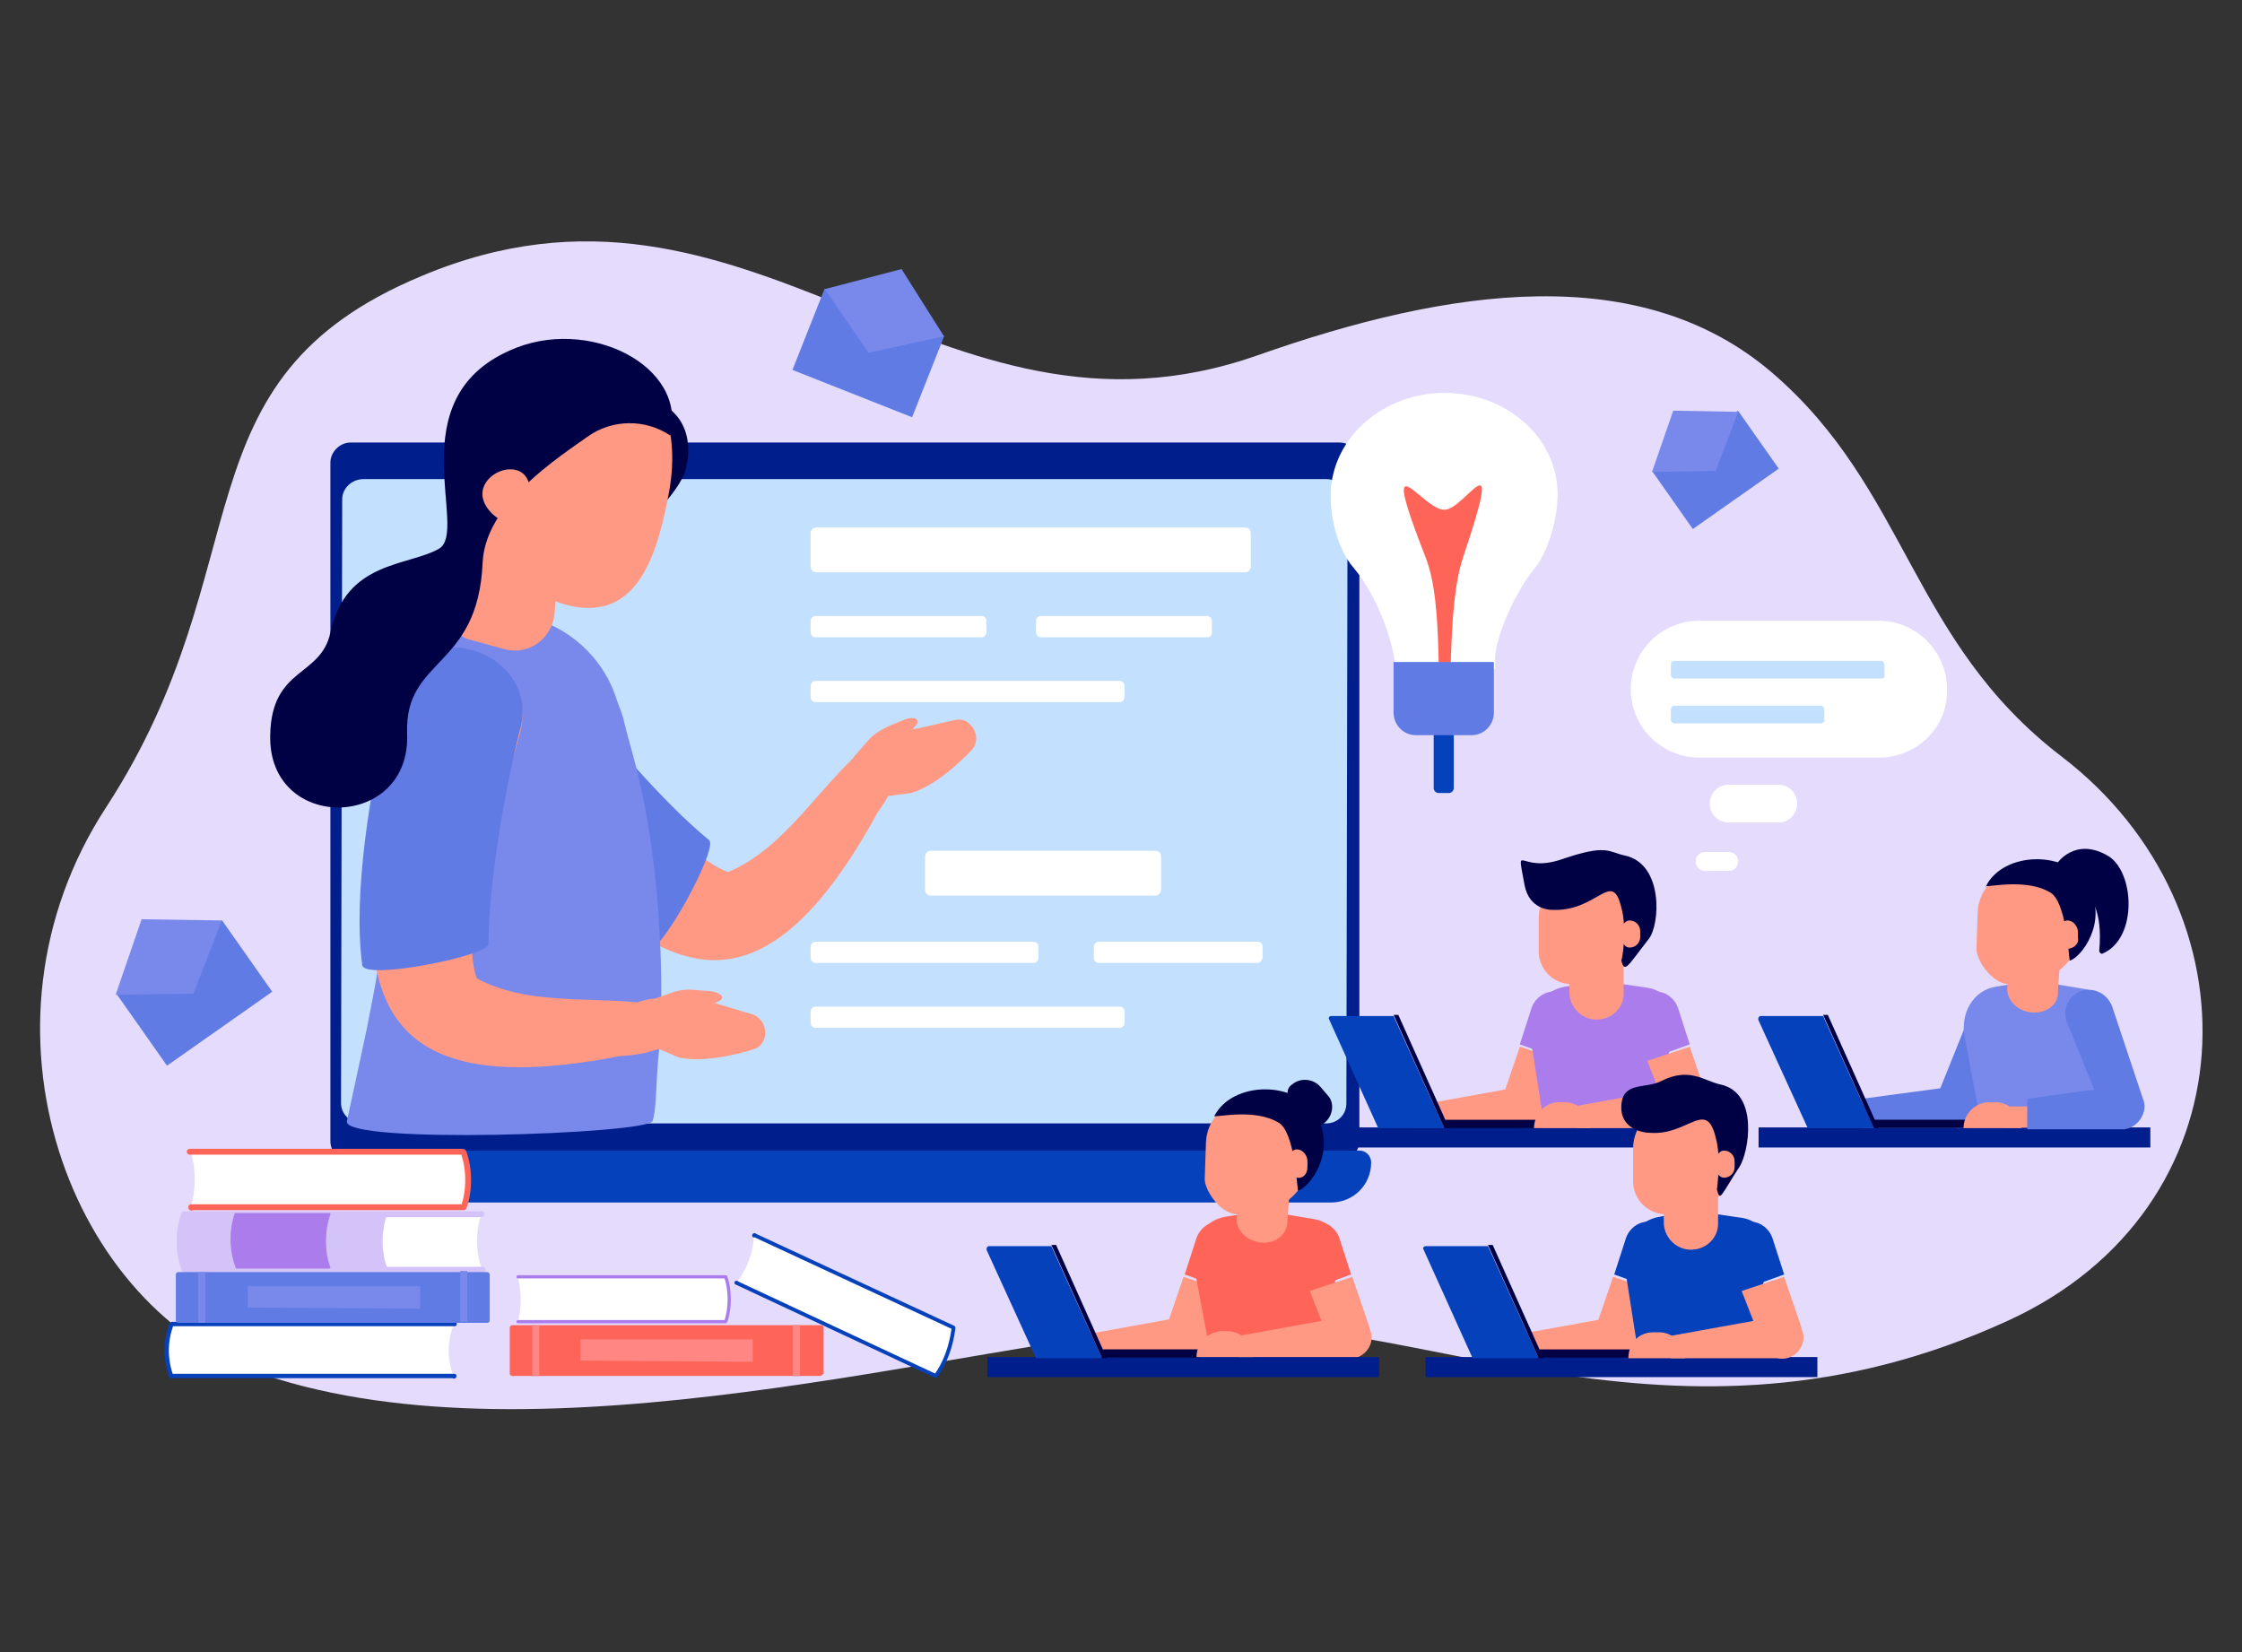 <?xml version="1.0" encoding="utf-8"?>
<!-- Generator: Adobe Illustrator 25.0.0, SVG Export Plug-In . SVG Version: 6.00 Build 0)  -->
<svg version="1.1" id="Layer_1" xmlns="http://www.w3.org/2000/svg" xmlns:xlink="http://www.w3.org/1999/xlink" x="0px" y="0px"
	 viewBox="0 0 190 140" style="enable-background:new 0 0 190 140;" xml:space="preserve">
<rect x="0" y="0" width="190" height="140" fill="#333333" stroke="none"/>
<style type="text/css">
	.st0{fill:#E4DBFD;}
	.st1{fill:#001E8C;}
	.st2{fill:#C3E1FF;}
	.st3{fill:#0541BB;}
	.st4{fill:#FF9984;}
	.st5{fill:#000144;}
	.st6{fill:#617BE5;}
	.st7{fill:#7888EB;}
	.st8{fill:#FF955E;}
	.st9{fill:#AA7CEC;}
	.st10{fill:none;stroke:#FFA892;stroke-width:8.779656e-02;stroke-miterlimit:10;}
	.st11{fill:#FF6458;}
	.st12{fill:#FFFFFF;}
	.st13{fill:none;stroke:#FF6458;stroke-width:0.495;stroke-linecap:round;stroke-linejoin:round;stroke-miterlimit:10;}
	.st14{fill:none;stroke:#AA7CEC;stroke-width:0.274;stroke-linecap:round;stroke-linejoin:round;stroke-miterlimit:10;}
	.st15{fill:none;stroke:#0541BB;stroke-width:0.371;stroke-linecap:round;stroke-linejoin:round;stroke-miterlimit:10;}
	.st16{fill:none;stroke:#D4C3F9;stroke-width:0.495;stroke-linecap:round;stroke-linejoin:round;stroke-miterlimit:10;}
	.st17{fill:#D4C3F9;}
	.st18{fill:#FF8683;}
	.st19{fill:none;stroke:#0541BB;stroke-width:0.324;stroke-linecap:round;stroke-linejoin:round;stroke-miterlimit:10;}
</style>
<g>
	<path class="st0" d="M106.6,30.1c16.2-5.7,32.4-8.1,43.6,1.5c11.5,9.9,11.7,22.7,24.5,32.5c17,13,16.2,38.3-4.5,47.8
		c-28.5,13.1-50.4-1.2-69.6,0.4s-54.6,12.1-78.2,4.2C6,111.2-3.2,87.1,9,68.4c13.4-20.6,5.6-36.2,26.7-45
		C63.7,11.6,79.4,39.7,106.6,30.1z"/>
	<g>
		<path class="st1" d="M113.5,98.4H29.7c-1,0-1.7-0.8-1.7-1.7l0-57.5c0-0.9,0.8-1.7,1.7-1.7h83.8c1,0,1.7,0.8,1.7,1.7l0,57.5
			C115.2,97.6,114.4,98.4,113.5,98.4z"/>
		<path class="st2" d="M112.4,95.2H30.7c-1,0-1.8-0.8-1.8-1.7L29,42.3c0-0.9,0.8-1.7,1.8-1.7h81.6c1,0,1.8,0.8,1.8,1.7l-0.1,51.2
			C114.1,94.5,113.3,95.2,112.4,95.2z"/>
		<path class="st3" d="M30.4,101.9h82.4c1.9,0,3.4-1.5,3.4-3.4l0,0c0-0.5-0.4-1-1-1H28c-0.5,0-1,0.4-1,1l0,0
			C27,100.3,28.5,101.9,30.4,101.9z"/>
	</g>
	<g>
		<path class="st4" d="M48.2,58.1c3.9,5.4,8.9,14.1,13.5,15.8c5-2.1,7.8-7.5,12.1-11c4.3-0.6,2.1,3.9,0.6,5.9
			c-13,23.9-22.8,8.7-35.5-4.5C34.6,57.5,44.2,52.1,48.2,58.1z"/>
		<path class="st5" d="M35.1,50.5c0,0-5,9,2,6.1c7-2.8,20-12.9,21-16.8c0.5-1.8,0.5-5.1-3.5-6.2C50.3,32.4,36.9,45.7,35.1,50.5z"/>
		<path class="st6" d="M48,57.8c3.2,4.4,8.2,10.2,12.1,13.4c0.8,0.7-4.3,10.1-5.4,9.4c-5.1-3.2-11.1-9.9-15.8-16.3
			C34.2,57.8,44,51.8,48,57.8z"/>
		<path class="st7" d="M32.4,68.2c0.1,1,0.2,2.1,0.2,3.1c0.1,2.1,0.1,4.2-0.1,6.4c-0.2,2.1-0.4,4.2-0.8,6.3c-0.2,1-0.4,2.1-0.6,3.1
			c-0.2,1-1.7,7.9-1.7,7.9c-0.5,2,25.5,1.1,25.9,0c0.3-0.9,0.3-2.7,0.4-4.2c0.1-1.5,0.3-3,0.3-4.5c0.1-3,0-6-0.2-8.9
			c-0.2-3-0.6-5.9-1.1-8.8c-0.3-1.5-0.6-2.9-1-4.4c-0.2-0.7-0.4-1.5-0.6-2.2c-0.1-0.4-0.2-0.8-0.3-1.2l-0.2-0.6l-0.3-0.8
			c-1.7-5.6-7.7-8.7-13.3-7C33.5,54,32.1,64.1,32.4,68.2z"/>
		<path class="st4" d="M39.8,54.2l2.9,0.8c2.1,0.6,4.1-0.9,4.3-3l0.4-5.8l-5.7-1.6l-3,7.5C38.4,53,38.8,54,39.8,54.2z"/>
		<path class="st4" d="M56.6,42.2c-1.1,5.8-3,10.1-8,9.2c-5-1-11.3-7-10.2-12.7c1.1-5.8,7.6-9.3,12.6-8.4
			C56.1,31.3,57.8,36.5,56.6,42.2z"/>
		<path class="st4" d="M44,62.4c-1.7,6.4-5.2,15.9-3.6,20.5c4.8,2.6,10.8,1.3,16.2,2.4c3.2,3-1.6,4.1-4.1,4.2
			c-26.7,5.2-21.2-12-19.1-30.2C35.7,51.6,46.1,55.5,44,62.4z"/>
		<g>
			<path class="st4" d="M64.8,87.1L64.8,87.1c-0.1-0.5-0.5-0.9-0.9-1.1l-3-0.9c-0.5-0.2-1.1-0.3-1.6-0.3L56,84.6
				c-0.7,0-1.3,0.1-1.9,0.3l1.3,3.8l2.1,0.9c2.6,0.6,6.4-0.7,6.4-0.7C64.6,88.7,65,87.9,64.8,87.1z"/>
			<path class="st4" d="M58.8,85.4c0.4,0,0.7-0.1,1-0.2l1-0.3c0.2-0.1,0.4-0.2,0.4-0.4l0,0c0-0.2-0.4-0.4-0.9-0.5l-1.3-0.1
				c-0.7-0.1-1.5,0-2,0.2l-2,0.7l1.4,1L58.8,85.4z"/>
		</g>
		<g>
			<g>
				<g>
					<path class="st4" d="M82.3,61.5L82.3,61.5c-0.3-0.4-0.8-0.6-1.3-0.5l-3.1,0.7c-0.6,0.1-1.1,0.2-1.6,0.5l-2.9,1.4
						c-0.6,0.3-1.1,0.7-1.5,1.2l3,2.7l2.3-0.3c2.5-0.7,5.2-3.7,5.2-3.7C82.9,62.9,82.8,62,82.3,61.5z"/>
				</g>
				<g>
					<path class="st4" d="M76.2,62.9c0.3-0.2,0.5-0.4,0.7-0.6l0.7-0.8c0.2-0.2,0.2-0.4,0.1-0.5l0,0c-0.1-0.2-0.6-0.2-1.1,0l-1.2,0.5
						c-0.7,0.3-1.3,0.7-1.7,1.1l-1.4,1.6l1.7,0.2L76.2,62.9z"/>
				</g>
			</g>
		</g>
		<path class="st6" d="M44,62.1C42.7,67.4,41.4,75,41.4,80c0,1-10.5,3.1-10.7,1.8c-0.8-5.9,0.6-14.9,2.5-22.6
			C35.2,51.4,46.2,55.2,44,62.1z"/>
		<path class="st5" d="M56.8,36.9L56.8,36.9c-2.1-1.4-4.9-1.4-7,0.1c-3.9,2.7-8.7,6.2-8.9,10.7c-0.4,9-6.6,8-6.4,14.4
			c0.4,8.3-11.8,8.5-11.6,0.2c0.1-5.8,4.3-4.9,5.1-8.7c1.3-6.1,6.6-5.6,9.2-7.1c2.6-1.5-3.5-12.6,6-16.8
			C49.8,26.7,58.3,31,56.8,36.9z"/>
		<path class="st4" d="M44.8,42.3c-0.2,1.2-0.6,2.2-1.7,2c-1.1-0.2-2.4-1.5-2.2-2.7c0.2-1.2,1.6-2,2.7-1.8
			C44.7,40,45.1,41.1,44.8,42.3z"/>
	</g>
	<g>
		<g>
			<path class="st8" d="M117.7,95.7h4.8l0,0c0-1.2-1-2.2-2.2-2.2h-0.5C118.7,93.5,117.7,94.5,117.7,95.7L117.7,95.7z"/>
			<path class="st4" d="M130.6,93.9L130.6,93.9c0-1-0.8-1.8-1.8-1.8l-9.4,1.7l0,1.9h9.4C129.8,95.7,130.6,94.9,130.6,93.9z"/>
			<path class="st9" d="M133.7,86.1c0,0.2,0,0.5-0.1,0.7l-1.2,3l-3.6-1.3l1-3.1c0.4-1.1,1.6-1.7,2.7-1.2
				C133.2,84.6,133.7,85.3,133.7,86.1z"/>
			<path class="st4" d="M132.4,89.9l-1.6,4.1l-0.2,0.5c-0.4,0.9-1.4,1.4-2.3,1c-0.9-0.4-1.4-1.4-1-2.3l0.1-0.4l1.4-4.1L132.4,89.9z"
				/>
			<path class="st9" d="M131,96.2h9.4l1.4-9.4c0.3-1.5-0.7-2.9-2.2-3.1l-4.1-0.6l-2.8,0.5c-2,0.3-3.4,2.3-3,4.3L131,96.2z"/>
			
				<rect x="112.9" y="95.6" transform="matrix(-1 -1.224647e-16 1.224647e-16 -1 258.943 192.839)" class="st1" width="33.2" height="1.7"/>
			<g>
				<path class="st3" d="M116.8,95.6h5.6l-4.3-9.5h-5.3c-0.1,0-0.2,0.1-0.2,0.2L116.8,95.6z"/>
				<polygon class="st5" points="122.8,95.6 122.4,95.6 118.1,86 118.5,86 				"/>
				
					<rect x="122.5" y="94.9" transform="matrix(-1 -1.224647e-16 1.224647e-16 -1 253.074 190.491)" class="st5" width="8.1" height="0.7"/>
			</g>
			<path class="st4" d="M130,95.6h4.8l0,0c0-1.2-1-2.2-2.2-2.2h-0.5C131,93.4,130,94.4,130,95.6L130,95.6z"/>
			<path class="st4" d="M144.9,93.8L144.9,93.8c0-1-0.8-1.8-1.8-1.8l-9.4,1.7l0,1.9h9.4C144.1,95.6,144.9,94.8,144.9,93.8z"/>
			<path class="st9" d="M138.3,86.1c0,0.2,0,0.5,0.1,0.7l1.2,3l3.6-1.3l-1-3.1c-0.4-1.1-1.6-1.7-2.7-1.2
				C138.7,84.6,138.3,85.3,138.3,86.1z"/>
			<path class="st4" d="M139.6,89.9l1.6,4.1l0.2,0.5c0.4,0.9,1.4,1.4,2.3,1c0.9-0.4,1.4-1.4,1-2.3l-0.1-0.4l-1.4-4.1L139.6,89.9z"/>
			<path class="st4" d="M135.3,86.4L135.3,86.4c-1.3,0-2.3-1.1-2.3-2.3l0-2.7c0-0.3,0.2-0.5,0.5-0.5l3.6,0.1c0.3,0,0.5,0.2,0.5,0.5
				l0,2.7C137.6,85.4,136.6,86.4,135.3,86.4z"/>
			<path class="st4" d="M134.1,83.4l-0.9,0c-1.5,0-2.8-1.2-2.8-2.8l0-2.8c0-1.9,1.5-3.4,3.3-3.4l2.3,0c1.9,0,3.4,1.5,3.4,3.3l0,0.3
				C139.3,80.9,137,83.3,134.1,83.4z"/>
			<path class="st5" d="M137.4,76.9c-0.8-3.3-2,0.4-5.9,0.2c-0.1,0-1.9,0-2.3-2.1c-0.7-3.9-0.5-0.9,3.2-2.2c3.8-1.3,3.9-0.6,5.3-0.3
				c3.3,0.7,3,5.9,2,7.1c-1.8,2.3-2,2.9-2.3,1.8C137.5,81.2,137.9,78.7,137.4,76.9z"/>
			<path class="st4" d="M138.1,80.3L138.1,80.3c-0.3,0-0.6-0.3-0.6-0.6l0-1.1c0-0.3,0.3-0.6,0.6-0.6l0,0c0.5,0,0.9,0.4,0.9,0.9
				l0,0.5C139,79.9,138.6,80.3,138.1,80.3z"/>
			<path class="st10" d="M111,93.1"/>
		</g>
	</g>
	<g>
		<g>
			
				<rect x="149" y="95.6" transform="matrix(-1 -1.224647e-16 1.224647e-16 -1 331.233 192.839)" class="st1" width="33.2" height="1.7"/>
			<path class="st6" d="M167.9,93.8L167.9,93.8c0-1-0.8-1.8-1.8-1.8l-8.2,1.1v2.5h8.2C167.1,95.6,167.9,94.8,167.9,93.8z"/>
			<path class="st6" d="M169.6,84.1L169.6,84.1c0.9,0.4,1.4,1.4,1,2.3l-2.6,7.8c-0.4,1.1-1.6,1.7-2.7,1.3h0c-1-0.4-1.6-1.6-1.1-2.7
				l3.1-7.7C167.6,84.2,168.6,83.7,169.6,84.1z"/>
			<path class="st7" d="M167.9,95.3h9.5l1.4-8.4c0.3-1.5-0.7-2.9-2.2-3.1l-4.2-0.7l-3.2,0.5c-2,0.3-3.1,2.3-2.7,4.3L167.9,95.3z"/>
			<path class="st4" d="M172.2,85.8L172.2,85.8c-1.2-0.1-2.1-1-2.1-2l0.2-2.8c0-0.2,0.2-0.4,0.5-0.4l3.4,0.2c0.3,0,0.5,0.2,0.4,0.4
				l-0.2,2.8C174.5,85.1,173.4,85.9,172.2,85.8z"/>
			<path class="st4" d="M171.1,83.4l-0.9,0c-1.5-0.1-2.8-2.2-2.7-3.1l0.1-3c0.1-2,1.6-3.5,3.5-3.4l2.3,0.1c1.9,0.1,3.3,1.8,3.3,3.7
				l0,0.4C176.4,81.1,174,83.5,171.1,83.4z"/>
			<path class="st5" d="M168.3,75.1C168.2,75.1,168.3,75.2,168.3,75.1c0.6,0,3.5-0.6,5.4,0.5c1.4,0.7,1.6,5.3,1.7,5.8c0,0,0,0,0,0
				c0.9-0.2,3.3-3.2,1.6-6.3C175.3,72,169.8,72.1,168.3,75.1z"/>
			<path class="st4" d="M175.2,80.4L175.2,80.4c-0.3,0-0.6-0.3-0.6-0.6l0-1.2c0-0.3,0.3-0.6,0.6-0.6l0,0c0.5,0,0.9,0.5,0.9,1l0,0.5
				C176.2,80,175.7,80.4,175.2,80.4z"/>
			
				<rect x="170.1" y="93.8" transform="matrix(-1 -1.224647e-16 1.224647e-16 -1 342.863 189.362)" class="st4" width="2.7" height="1.8"/>
			<path class="st6" d="M181.7,93.8L181.7,93.8c0-1-0.8-1.8-1.8-1.8l-8,1.1c-0.1,0-0.1,0.1-0.1,0.2v2.4h8.2
				C180.9,95.6,181.7,94.8,181.7,93.8z"/>
			<path class="st6" d="M180.6,95.4L180.6,95.4c0.9-0.4,1.4-1.4,1-2.3l-2.6-7.8c-0.4-1.1-1.6-1.7-2.7-1.3l0,0
				c-1,0.4-1.6,1.6-1.1,2.7l3.1,7.7C178.6,95.4,179.7,95.8,180.6,95.4z"/>
			<g>
				<path class="st3" d="M153.2,95.6h5.6l-4.3-9.5h-5.3c-0.1,0-0.2,0.1-0.2,0.3L153.2,95.6z"/>
				<polygon class="st5" points="159.2,95.6 158.8,95.6 154.5,86 154.9,86 				"/>
				
					<rect x="158.9" y="94.9" transform="matrix(-1 -1.224647e-16 1.224647e-16 -1 325.848 190.486)" class="st5" width="8.1" height="0.7"/>
			</g>
			<path class="st4" d="M166.4,95.6h4.9l0,0c0-1.2-1-2.2-2.2-2.2h-0.5C167.4,93.4,166.4,94.4,166.4,95.6L166.4,95.6z"/>
			<path class="st5" d="M174.3,73.2c0,0,1.5-2.3,4.3-0.7c2.3,1.3,2.6,7-0.4,8.3c-0.1,0.1-0.3-0.1-0.3-0.2c0.1-1.2,0.4-5.1-2.6-5.7
				C173.7,74.5,174.3,73.2,174.3,73.2z"/>
		</g>
	</g>
	<g>
		<g>
			<path class="st4" d="M102,113.4L102,113.4c0-1-0.8-1.8-1.8-1.8l-9.4,1.7l0,1.9h9.4C101.2,115.2,102,114.4,102,113.4z"/>
			<path class="st11" d="M105.3,105.6c0,0.2,0,0.5-0.1,0.7l-1.2,3l-3.6-1.3l1-3.1c0.4-1.1,1.6-1.7,2.7-1.2
				C104.8,104,105.3,104.8,105.3,105.6z"/>
			<path class="st4" d="M103.9,109.4l-1.6,4.1l-0.2,0.5c-0.4,0.9-1.4,1.4-2.3,1c-0.9-0.4-1.4-1.4-1-2.3l0.1-0.4l1.4-4.1L103.9,109.4
				z"/>
			<path class="st11" d="M102.6,114.8h9.5l1.4-8.4c0.3-1.5-0.7-2.9-2.2-3.1l-4.2-0.7l-3.2,0.5c-2,0.3-3.1,2.3-2.7,4.3L102.6,114.8z"
				/>
			<path class="st5" d="M112.3,95.1L112.3,95.1c-0.4,0.4-1.1,0.3-1.5-0.1l-1.4-1.6c-0.4-0.5-0.4-1.2,0.1-1.5l0,0
				c0.7-0.6,1.8-0.5,2.4,0.2l0.6,0.7C113.1,93.4,113,94.5,112.3,95.1z"/>
			<path class="st4" d="M116.2,113.3L116.2,113.3c0-1-0.8-1.8-1.8-1.8l-9.4,1.7l0,1.9h9.4C115.4,115,116.2,114.3,116.2,113.3z"/>
			<path class="st11" d="M109.6,105.6c0,0.2,0,0.5,0.1,0.7l1.2,3l3.6-1.3l-1-3.1c-0.4-1.1-1.6-1.7-2.7-1.2
				C110.1,104,109.6,104.8,109.6,105.6z"/>
			<path class="st4" d="M111,109.4l1.6,4.1l0.2,0.5c0.4,0.9,1.4,1.4,2.3,1c0.9-0.4,1.4-1.4,1-2.3l-0.1-0.4l-1.4-4.1L111,109.4z"/>
			
				<rect x="83.6" y="115.1" transform="matrix(-1 -1.224647e-16 1.224647e-16 -1 200.473 231.797)" class="st1" width="33.2" height="1.7"/>
			<path class="st4" d="M106.9,105.3L106.9,105.3c-1.2-0.1-2.1-1-2.1-2l0.2-2.8c0-0.2,0.2-0.4,0.5-0.4l3.4,0.2
				c0.3,0,0.5,0.2,0.4,0.4l-0.2,2.8C109.1,104.6,108.1,105.4,106.9,105.3z"/>
			<path class="st4" d="M105.7,102.9l-0.9,0c-1.5-0.1-2.8-2.2-2.7-3.1l0.1-3c0.1-2,1.6-3.5,3.5-3.4l2.3,0.1c1.9,0.1,3.3,1.8,3.3,3.7
				l0,0.4C111.1,100.6,108.6,103,105.7,102.9z"/>
			<path class="st5" d="M102.9,94.6C102.9,94.6,102.9,94.7,102.9,94.6c0.6,0,3.5-0.6,5.4,0.5c1.4,0.7,1.6,5.3,1.7,5.8c0,0,0,0,0,0
				c0.9-0.2,3.3-3.2,1.6-6.3C109.9,91.5,104.4,91.6,102.9,94.6z"/>
			<path class="st4" d="M109.9,99.8L109.9,99.8c-0.3,0-0.6-0.3-0.6-0.6l0-1.2c0-0.3,0.3-0.6,0.6-0.6l0,0c0.5,0,0.9,0.5,0.9,1l0,0.5
				C110.8,99.5,110.4,99.9,109.9,99.8z"/>
			<g>
				<path class="st3" d="M87.8,115.1h5.6l-4.3-9.5h-5.3c-0.1,0-0.2,0.1-0.2,0.3L87.8,115.1z"/>
				<polygon class="st5" points="93.8,115.1 93.4,115.1 89.1,105.5 89.5,105.5 				"/>
				
					<rect x="93.5" y="114.4" transform="matrix(-1 -1.224647e-16 1.224647e-16 -1 195.088 229.445)" class="st5" width="8.1" height="0.7"/>
			</g>
			<path class="st4" d="M101.4,115h4.8l0,0c0-1.2-1-2.2-2.2-2.2h-0.5C102.3,112.9,101.4,113.8,101.4,115L101.4,115z"/>
		</g>
	</g>
	<g>
		<g>
			<path class="st8" d="M125.7,115.2h4.8l0,0c0-1.2-1-2.2-2.2-2.2h-0.5C126.7,113,125.7,114,125.7,115.2L125.7,115.2z"/>
			<path class="st4" d="M138.6,113.4L138.6,113.4c0-1-0.8-1.8-1.8-1.8l-9.4,1.7l0,1.9h9.4C137.8,115.2,138.6,114.4,138.6,113.4z"/>
			<path class="st3" d="M141.7,105.6c0,0.2,0,0.5-0.1,0.7l-1.2,3l-3.6-1.3l1-3.1c0.4-1.1,1.6-1.7,2.7-1.2
				C141.2,104,141.7,104.8,141.7,105.6z"/>
			<path class="st4" d="M140.3,109.4l-1.6,4.1l-0.2,0.5c-0.4,0.9-1.4,1.4-2.3,1c-0.9-0.4-1.4-1.4-1-2.3l0.1-0.4l1.4-4.1L140.3,109.4
				z"/>
			<path class="st3" d="M139,115.7h9.4l1.4-9.4c0.3-1.5-0.7-2.9-2.2-3.1l-4.1-0.6l-2.8,0.5c-2,0.3-3.4,2.3-3,4.3L139,115.7z"/>
			
				<rect x="120.9" y="115.1" transform="matrix(-1 -1.224647e-16 1.224647e-16 -1 274.914 231.797)" class="st1" width="33.2" height="1.7"/>
			<g>
				<path class="st3" d="M124.8,115.1h5.6l-4.3-9.5h-5.3c-0.1,0-0.2,0.1-0.2,0.2L124.8,115.1z"/>
				<polygon class="st5" points="130.8,115.1 130.4,115.1 126.1,105.5 126.5,105.5 				"/>
				
					<rect x="130.5" y="114.4" transform="matrix(-1 -1.224647e-16 1.224647e-16 -1 269.046 229.449)" class="st5" width="8.1" height="0.7"/>
			</g>
			<path class="st4" d="M138,115.1h4.8l0,0c0-1.2-1-2.2-2.2-2.2h-0.5C138.9,112.9,138,113.8,138,115.1L138,115.1z"/>
			<path class="st4" d="M152.8,113.3L152.8,113.3c0-1-0.8-1.8-1.8-1.8l-9.4,1.7l0,1.9h9.4C152.1,115.1,152.8,114.3,152.8,113.3z"/>
			<path class="st3" d="M146.3,105.6c0,0.2,0,0.5,0.1,0.7l1.2,3l3.6-1.3l-1-3.1c-0.4-1.1-1.6-1.7-2.7-1.2
				C146.7,104,146.3,104.8,146.3,105.6z"/>
			<path class="st4" d="M147.6,109.4l1.6,4.1l0.2,0.5c0.4,0.9,1.4,1.4,2.3,1c0.9-0.4,1.4-1.4,1-2.3l-0.1-0.4l-1.4-4.1L147.6,109.4z"
				/>
			<path class="st4" d="M143.3,105.9L143.3,105.9c-1.3,0-2.3-1.1-2.3-2.3l0-2.7c0-0.3,0.2-0.5,0.5-0.5l3.6,0.1
				c0.3,0,0.5,0.2,0.5,0.5l0,2.7C145.6,104.9,144.6,105.9,143.3,105.9z"/>
			<path class="st4" d="M142.1,102.9l-0.9,0c-1.5,0-2.8-1.2-2.8-2.8l0-2.8c0-1.9,1.5-3.4,3.3-3.4l2.3,0c1.9,0,3.4,1.5,3.4,3.3l0,0.3
				C147.3,100.4,145,102.8,142.1,102.9z"/>
			<path class="st5" d="M145.4,96.4c-0.8-3.3-2.3-0.2-5.5-0.4c-0.8,0-2.6-0.4-2.5-2.3c0.1-2.1,2.1-1.4,3.4-2.1c2.4-1.2,3.6,0,5,0.3
				c3.3,0.7,2.4,5.8,1.6,7c-1.6,2.4-1.6,3-1.9,1.9C145.5,100.7,145.9,98.2,145.4,96.4z"/>
			<path class="st4" d="M146.1,99.8L146.1,99.8c-0.3,0-0.6-0.3-0.6-0.6l0-1.1c0-0.3,0.3-0.6,0.6-0.6l0,0c0.5,0,0.9,0.4,0.9,0.9
				l0,0.5C147,99.4,146.6,99.8,146.1,99.8z"/>
			<path class="st10" d="M121.2,108.2"/>
		</g>
	</g>
	<g>
		<g>
			<path class="st12" d="M39.3,97.6h-23c-0.1,0-0.1,0.1-0.1,0.1c0.4,1.3,0.4,3.1,0,4.5c0,0.1,0,0.1,0.1,0.1h23l0,0
				C39.9,100.9,39.9,99.1,39.3,97.6C39.4,97.7,39.3,97.6,39.3,97.6z"/>
			<path class="st13" d="M16.2,102.3c0,0.1,0.1,0,0.1,0h23l0,0c0.5-1.4,0.5-3.2,0-4.6c0,0,0-0.1-0.1-0.1h-23c-0.1,0-0.2,0-0.1,0"/>
		</g>
		<g>
			<path class="st12" d="M61.5,108.2H44c0,0-0.1,0-0.1,0.1c0.3,1.1,0.3,2.6,0,3.7c0,0,0,0.1,0.1,0.1h17.5l0,0
				C61.9,110.9,61.9,109.4,61.5,108.2C61.5,108.2,61.5,108.2,61.5,108.2z"/>
			<path class="st14" d="M43.9,112c0,0,0.1,0,0.1,0h17.5l0,0c0.4-1.1,0.4-2.7,0-3.8c0,0,0,0-0.1,0H44c0,0-0.1,0-0.1,0"/>
		</g>
		<g>
			<path class="st12" d="M14.5,112.3h23.8c0.1,0,0.1,0.1,0.1,0.1c-0.5,1.3-0.5,2.8,0,4.1c0,0.1,0,0.1-0.1,0.1l-23.9,0v0
				C13.9,115.2,13.9,113.7,14.5,112.3C14.4,112.3,14.5,112.3,14.5,112.3z"/>
			<path class="st15" d="M38.5,116.6c0,0.1-0.1,0-0.1,0l-23.9,0v0c-0.5-1.4-0.5-2.9,0-4.3c0,0,0-0.1,0.1-0.1h23.8c0.1,0,0.2,0,0.1,0
				"/>
		</g>
		<g>
			<path class="st12" d="M15.7,107.5h25c0.1,0,0.1-0.1,0.1-0.1c-0.5-1.3-0.5-3.1,0-4.5c0-0.1,0-0.1-0.1-0.1h-25l0,0
				C15.1,104.2,15.1,106,15.7,107.5C15.6,107.5,15.7,107.5,15.7,107.5z"/>
			<path class="st16" d="M40.8,102.9c0-0.1-0.1,0-0.2,0h-25l0,0c-0.5,1.4-0.5,3.2,0,4.6c0,0,0,0.1,0.1,0.1h25c0.1,0,0.2,0,0.2,0"/>
			<path class="st17" d="M15.7,107.5h17c0.1,0,0.1-0.1,0.1-0.1c-0.5-1.3-0.5-3.1,0-4.5c0-0.1,0-0.1-0.1-0.1H15.6l0,0
				C15.1,104.2,15.1,106,15.7,107.5C15.6,107.5,15.7,107.5,15.7,107.5z"/>
			<path class="st9" d="M20,107.5h7.9c0.1,0,0.1-0.1,0.1-0.1c-0.5-1.3-0.5-3.1,0-4.5c0-0.1,0-0.1-0.1-0.1h-8l0,0
				C19.4,104.2,19.4,106,20,107.5C20,107.5,20,107.5,20,107.5z"/>
		</g>
		<g>
			<path class="st6" d="M41.3,112.1H15.1c-0.1,0-0.2-0.1-0.2-0.2V108c0-0.1,0.1-0.2,0.2-0.2h26.2c0.1,0,0.2,0.1,0.2,0.2v3.9
				C41.5,112,41.4,112.1,41.3,112.1z"/>
			<path class="st7" d="M17.4,112.1h-0.6c0,0,0,0,0,0v-4.3c0,0,0,0,0,0h0.6c0,0,0,0,0,0L17.4,112.1
				C17.5,112.1,17.4,112.1,17.4,112.1z"/>
			<path class="st7" d="M21,110.8v-1.7c0-0.1,0-0.1,0.1-0.1h14.4c0.1,0,0.1,0,0.1,0.1v1.7c0,0.1,0,0.1-0.1,0.1L21,110.8
				C21,110.9,21,110.8,21,110.8z"/>
			<path class="st7" d="M39,107.7h0.6c0,0,0,0,0,0v4.3c0,0,0,0,0,0H39c0,0,0,0,0,0L39,107.7C38.9,107.8,39,107.7,39,107.7z"/>
		</g>
		<g>
			<path class="st11" d="M69.5,116.6H43.4c-0.1,0-0.2-0.1-0.2-0.2v-3.9c0-0.1,0.1-0.2,0.2-0.2h26.2c0.1,0,0.2,0.1,0.2,0.2v3.9
				C69.7,116.5,69.6,116.6,69.5,116.6z"/>
			<path class="st18" d="M45.7,116.6h-0.6c0,0,0,0,0,0v-4.3c0,0,0,0,0,0h0.6c0,0,0,0,0,0L45.7,116.6
				C45.7,116.6,45.7,116.6,45.7,116.6z"/>
			<path class="st18" d="M49.2,115.3v-1.7c0-0.1,0-0.1,0.1-0.1h14.4c0.1,0,0.1,0,0.1,0.1v1.7c0,0.1,0,0.1-0.1,0.1L49.2,115.3
				C49.3,115.4,49.2,115.3,49.2,115.3z"/>
			<path class="st18" d="M67.2,112.3h0.6c0,0,0,0,0,0v4.3c0,0,0,0,0,0h-0.6c0,0,0,0,0,0L67.2,112.3
				C67.2,112.3,67.2,112.3,67.2,112.3z"/>
		</g>
		<g>
			<path class="st12" d="M80.7,112.5L64,104.7c0,0-0.1,0-0.1,0.1c-0.1,1.4-0.6,2.7-1.4,3.8c0,0,0,0.1,0,0.1l16.8,7.8l0,0
				C80.1,115.5,80.7,114.1,80.7,112.5C80.8,112.6,80.8,112.5,80.7,112.5z"/>
			<path class="st19" d="M62.4,108.7C62.4,108.7,62.5,108.7,62.4,108.7l16.9,7.9l0,0c0.8-1.1,1.3-2.5,1.5-4c0,0,0-0.1,0-0.1
				L64,104.7c0,0-0.1-0.1-0.1,0"/>
		</g>
	</g>
	<path class="st12" d="M105.5,48.5H69.2c-0.3,0-0.5-0.2-0.5-0.5v-2.8c0-0.3,0.2-0.5,0.5-0.5h36.3c0.3,0,0.5,0.2,0.5,0.5V48
		C106,48.3,105.8,48.5,105.5,48.5z"/>
	<path class="st12" d="M97.9,75.9h-19c-0.3,0-0.5-0.2-0.5-0.5v-2.8c0-0.3,0.2-0.5,0.5-0.5h19c0.3,0,0.5,0.2,0.5,0.5v2.8
		C98.4,75.6,98.2,75.9,97.9,75.9z"/>
	<path class="st12" d="M83.2,54H69.1c-0.2,0-0.4-0.2-0.4-0.4v-1c0-0.2,0.2-0.4,0.4-0.4h14.1c0.2,0,0.4,0.2,0.4,0.4v1
		C83.6,53.8,83.4,54,83.2,54z"/>
	<path class="st12" d="M94.9,59.5H69.1c-0.2,0-0.4-0.2-0.4-0.4v-1c0-0.2,0.2-0.4,0.4-0.4h25.8c0.2,0,0.4,0.2,0.4,0.4v1
		C95.3,59.3,95.1,59.5,94.9,59.5z"/>
	<path class="st12" d="M102.3,54H88.2c-0.2,0-0.4-0.2-0.4-0.4v-1c0-0.2,0.2-0.4,0.4-0.4h14.1c0.2,0,0.4,0.2,0.4,0.4v1
		C102.7,53.8,102.6,54,102.3,54z"/>
	<g>
		<path class="st12" d="M159.2,64.2H144c-3.2,0-5.8-2.6-5.8-5.8v0c0-3.2,2.6-5.8,5.8-5.8h15.2c3.2,0,5.8,2.6,5.8,5.8v0
			C165.1,61.6,162.5,64.2,159.2,64.2z"/>
		<path class="st12" d="M150.7,69.7h-4.2c-0.9,0-1.6-0.7-1.6-1.6l0,0c0-0.9,0.7-1.6,1.6-1.6h4.2c0.9,0,1.6,0.7,1.6,1.6l0,0
			C152.3,69,151.6,69.7,150.7,69.7z"/>
		<path class="st12" d="M146.5,73.8h-2c-0.4,0-0.8-0.3-0.8-0.8l0,0c0-0.4,0.3-0.8,0.8-0.8h2c0.4,0,0.8,0.3,0.8,0.8l0,0
			C147.3,73.5,146.9,73.8,146.5,73.8z"/>
		<path class="st2" d="M159.4,57.5h-17.5c-0.2,0-0.3-0.2-0.3-0.3v-0.9c0-0.2,0.2-0.3,0.3-0.3h17.5c0.2,0,0.3,0.2,0.3,0.3v0.9
			C159.8,57.4,159.6,57.5,159.4,57.5z"/>
		<path class="st2" d="M154.3,61.3h-12.4c-0.2,0-0.3-0.2-0.3-0.3v-0.9c0-0.2,0.2-0.3,0.3-0.3h12.4c0.2,0,0.3,0.2,0.3,0.3v0.9
			C154.7,61.1,154.5,61.3,154.3,61.3z"/>
	</g>
	<path class="st12" d="M87.6,81.6H69.1c-0.2,0-0.4-0.2-0.4-0.4v-1c0-0.2,0.2-0.4,0.4-0.4h18.5c0.2,0,0.4,0.2,0.4,0.4v1
		C88,81.4,87.8,81.6,87.6,81.6z"/>
	<path class="st12" d="M106.6,81.6H93.1c-0.2,0-0.4-0.2-0.4-0.4v-1c0-0.2,0.2-0.4,0.4-0.4h13.5c0.2,0,0.4,0.2,0.4,0.4v1
		C106.9,81.4,106.8,81.6,106.6,81.6z"/>
	<path class="st12" d="M94.9,87.1H69.1c-0.2,0-0.4-0.2-0.4-0.4v-1c0-0.2,0.2-0.4,0.4-0.4h25.8c0.2,0,0.4,0.2,0.4,0.4v1
		C95.3,86.9,95.1,87.1,94.9,87.1z"/>
	<g>
		<path class="st12" d="M132,41.9c0-4.9-4.5-8.8-10-8.6c-4.8,0.2-8.8,3.6-9.2,8c-0.2,2.2,0.5,5.2,1.9,6.8c2.2,2.6,3.4,6.6,3.5,8.1
			v0.5h8.5V56c-0.1-1.4,1.3-5.3,3.4-7.9C131.3,46.6,132,43.8,132,41.9z"/>
		<path class="st3" d="M121.9,61.1h0.9c0.2,0,0.4,0.2,0.4,0.4v5.3c0,0.2-0.2,0.4-0.4,0.4h-0.9c-0.2,0-0.4-0.2-0.4-0.4v-5.3
			C121.5,61.3,121.7,61.1,121.9,61.1z"/>
		<path class="st11" d="M122.4,43.2c1.8,0,5.2-6.7,1.6,4c-1.5,4.4-0.7,12.9-1.6,12.9c-0.9,0,0.1-8.7-1.6-12.9
			C116.7,36.7,120.5,43.2,122.4,43.2z"/>
		<path class="st6" d="M124.7,62.3H120c-1.1,0-1.9-0.9-1.9-1.9v-4.3h8.5v4.3C126.6,61.4,125.8,62.3,124.7,62.3z"/>
	</g>
	<g>
		<rect x="141" y="36.9" transform="matrix(0.818 -0.575 0.575 0.818 3.455 90.812)" class="st6" width="8.9" height="6"/>
		<polygon class="st7" points="140,40 141.8,34.8 147.3,34.9 145.4,39.9 		"/>
	</g>
	<g>
		
			<rect x="69.9" y="24.5" transform="matrix(0.368 -0.93 0.93 0.368 18.65 87.338)" class="st6" width="7.4" height="10.9"/>
		<polygon class="st7" points="69.9,24.5 76.4,22.8 80,28.5 73.6,29.9 		"/>
	</g>
	<g>
		<rect x="11" y="80.5" transform="matrix(0.818 -0.575 0.575 0.818 -45.388 24.731)" class="st6" width="10.9" height="7.4"/>
		<polygon class="st7" points="9.8,84.3 12,77.9 18.8,78 16.4,84.2 		"/>
	</g>
</g>
</svg>
